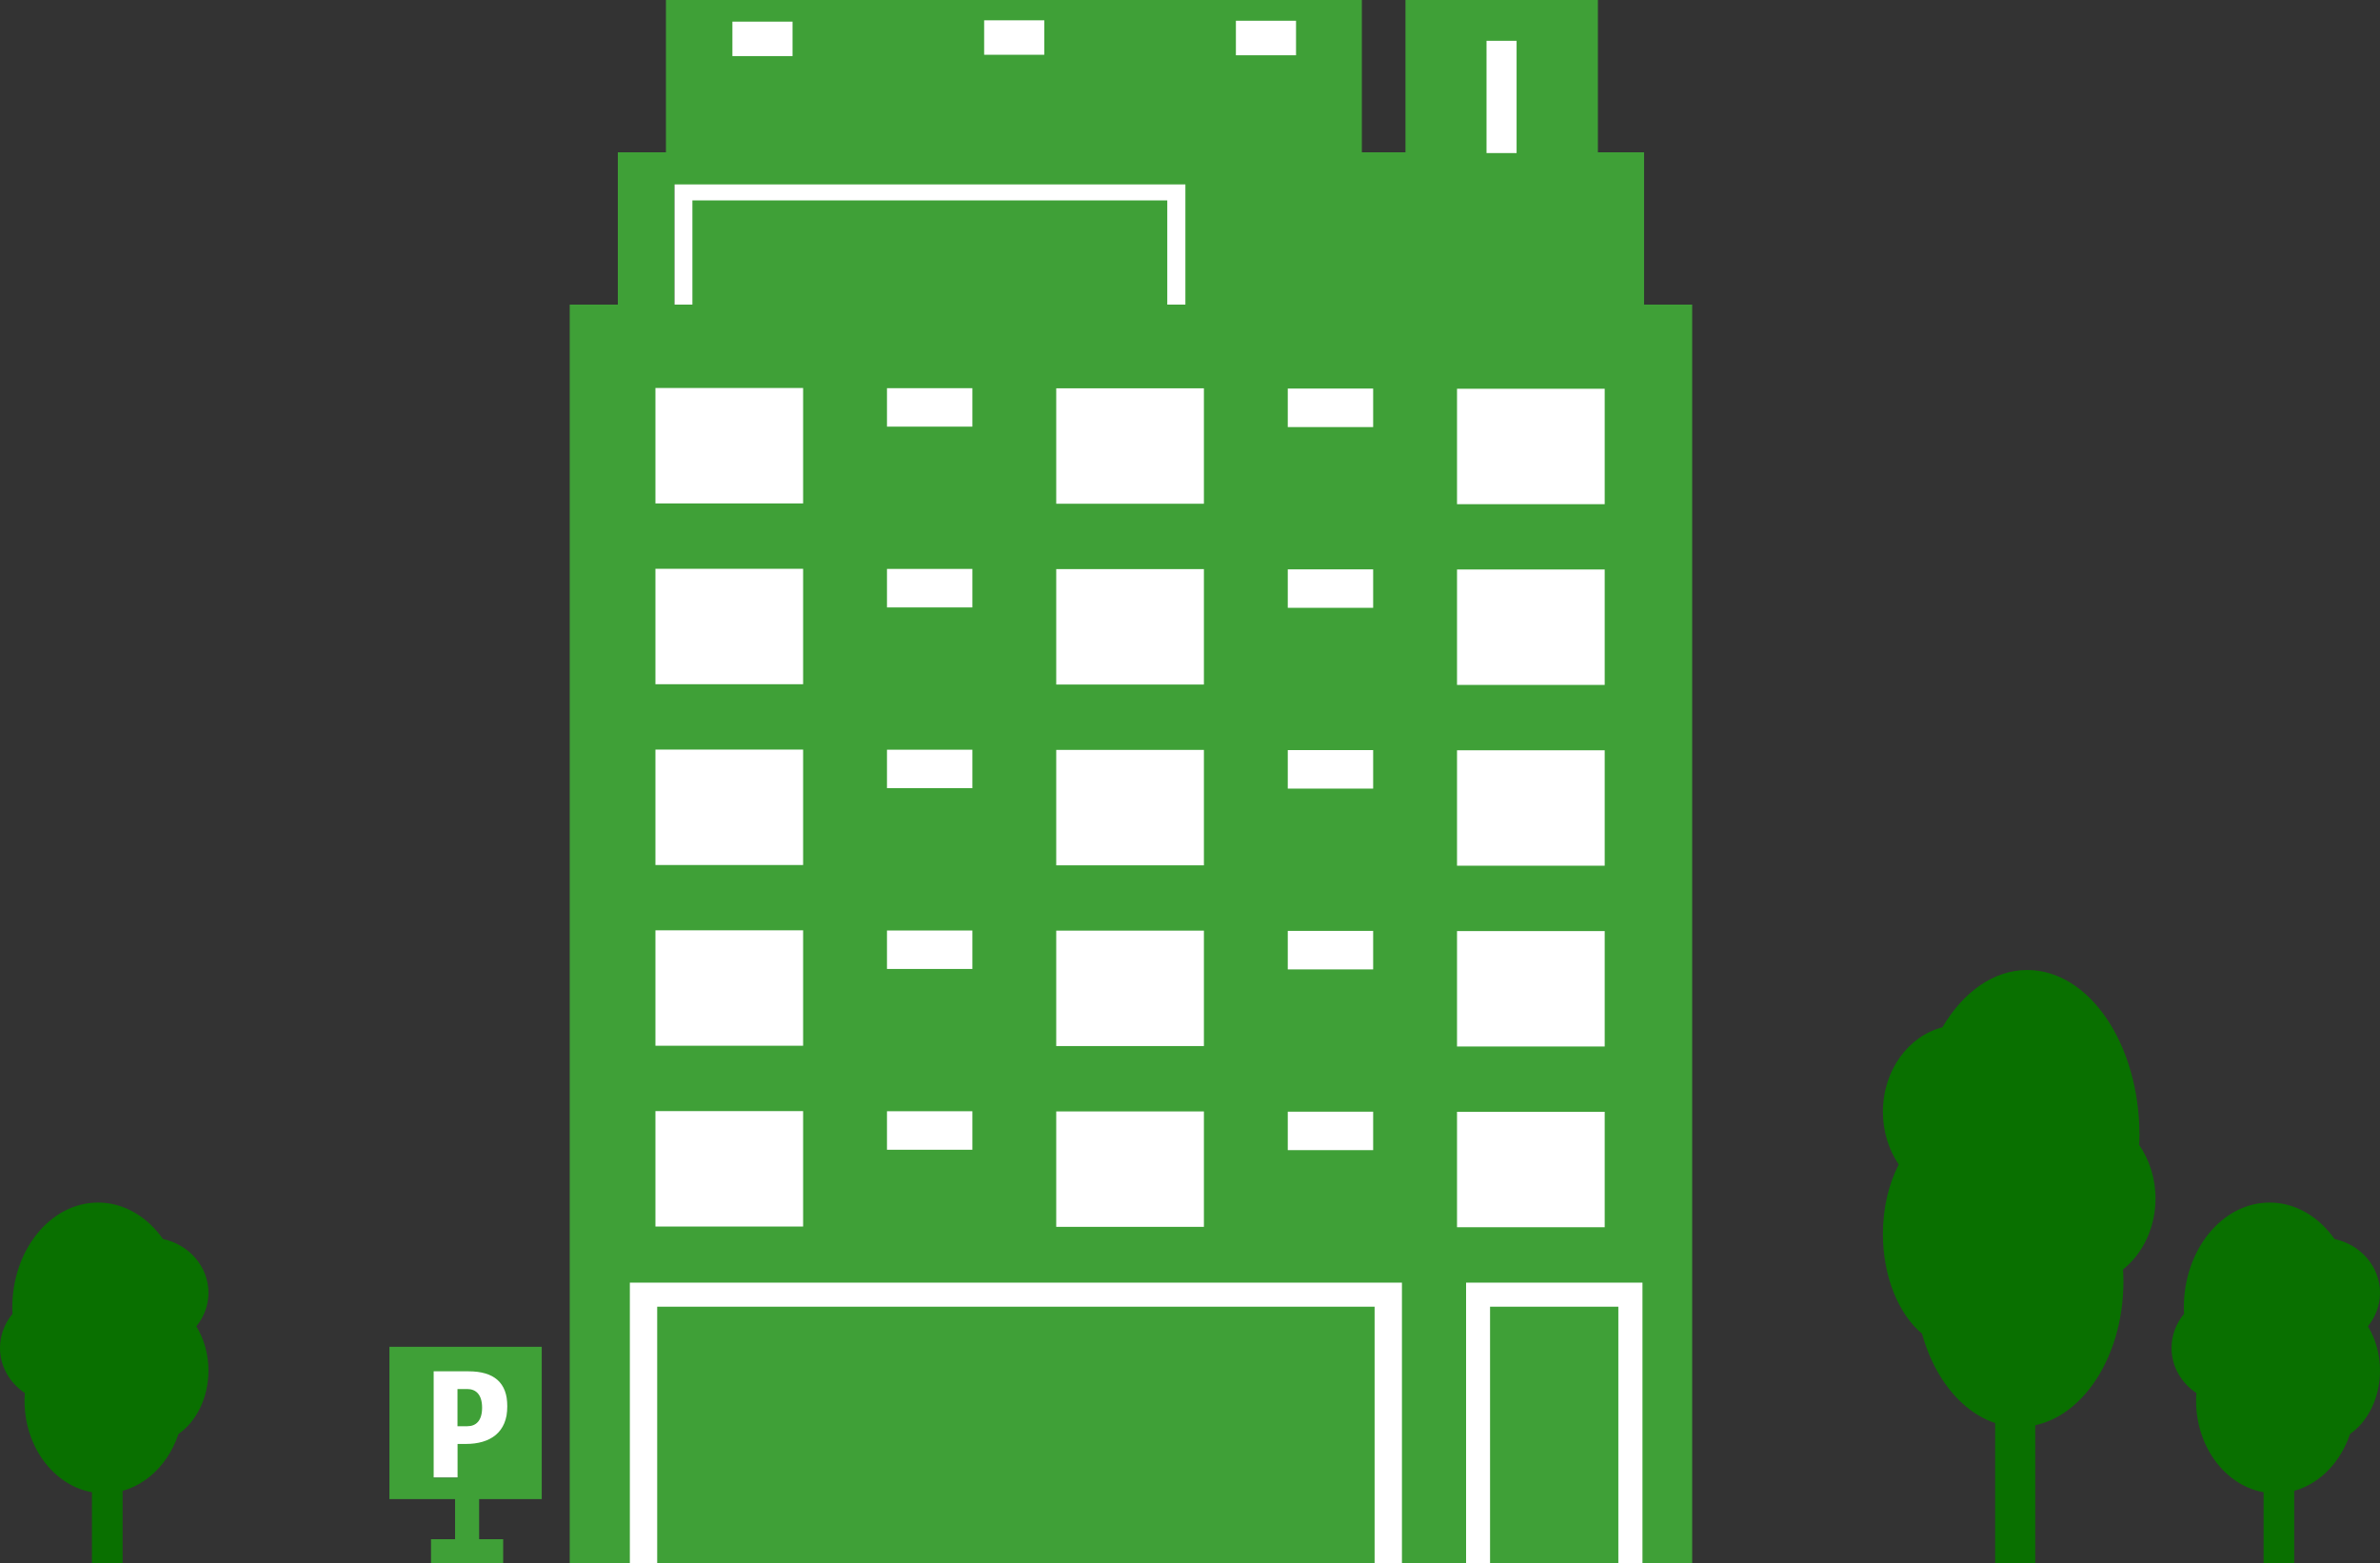 <?xml version="1.0" encoding="UTF-8"?><svg id="_レイヤー_1" xmlns="http://www.w3.org/2000/svg" viewBox="0 0 296.85 195"><rect x="0" y="0" width="296.85" height="195" fill="#333333" stroke="none"/><defs><style>.cls-1{fill:#fff;}.cls-2{fill:#097000;}.cls-3{fill:#3fa037;}</style></defs><rect class="cls-1" x="74.98" y="46.72" width="133.24" height="148.28"/><rect class="cls-1" x="84.11" y="20.96" width="70.05" height="19.84"/><rect class="cls-1" x="88.89" width="75.8" height="13.86"/><rect class="cls-1" x="181.74" y="2.7" width="12.12" height="23"/><rect class="cls-1" x="52.77" y="169.6" width="10.51" height="14.72"/><g><rect class="cls-3" x="81.97" y="163" width="89.48" height="32"/><rect class="cls-3" x="185.85" y="163" width="16" height="32"/><g><path class="cls-3" d="m58.28,173.27h-1.22v4.64h1.22c1.09,0,1.85-.68,1.85-2.31s-.76-2.33-1.85-2.33Z"/><path class="cls-3" d="m67.57,187v-19h-19v19h8.19v5h-3v3h9v-3h-3v-5h7.81Zm-9.45-6.88h-1.05v4.2h-2.98v-13.26h4.35c3.15,0,4.84,1.39,4.84,4.37,0,3.26-2.14,4.69-5.17,4.69Z"/></g><path class="cls-3" d="m205.06,38v-19h-5.76V0h-24v19h-5.44V0h-86.8v19h-6v19h-6v157h7.5v-35h96.3v35h8v-35h22v35h6.2V38h-6ZM122.75,2.53h7.5v4.3h-7.5V2.53Zm-31.4.17h7.5v4.3h-7.5V2.7Zm-7.24,20.3h63.74v15h-2.26v-13h-59.23v13h-2.26v-15Zm16.06,130h-18.42v-14.4h18.42v14.4Zm0-22.55h-18.42v-14.4h18.42v14.4Zm0-22.55h-18.42v-14.4h18.42v14.4Zm0-22.55h-18.42v-14.4h18.42v14.4Zm0-22.55h-18.42v-14.4h18.42v14.4Zm21.11,80.62h-10.65v-4.8h10.65v4.8Zm0-22.55h-10.65v-4.8h10.65v4.8Zm0-22.55h-10.65v-4.8h10.65v4.8Zm0-22.55h-10.65v-4.8h10.65v4.8Zm0-22.55h-10.65v-4.8h10.65v4.8Zm28.88,99.82h-18.42v-14.4h18.42v14.4Zm0-22.55h-18.42v-14.4h18.42v14.4Zm0-22.55h-18.42v-14.4h18.42v14.4Zm0-22.55h-18.42v-14.4h18.42v14.4Zm0-22.55h-18.42v-14.4h18.42v14.4Zm3.99-60.25h7.5v4.3h-7.5V2.53Zm17.12,140.88h-10.65v-4.8h10.65v4.8Zm0-22.55h-10.65v-4.8h10.65v4.8Zm0-22.55h-10.65v-4.8h10.65v4.8Zm0-22.55h-10.65v-4.8h10.65v4.8Zm0-22.55h-10.65v-4.8h10.65v4.8Zm14.14-48.18h3.75v14h-3.75V5Zm14.74,148h-18.42v-14.4h18.42v14.4Zm0-22.55h-18.42v-14.4h18.42v14.4Zm0-22.55h-18.42v-14.4h18.42v14.4Zm0-22.55h-18.42v-14.4h18.42v14.4Zm0-22.55h-18.42v-14.4h18.42v14.4Z"/></g><g><path class="cls-2" d="m268.85,149.5c0-2.52-.77-4.84-2.04-6.68.02-.39.04-.78.04-1.18,0-11.4-6.27-20.64-14-20.64-4.23,0-8.01,2.78-10.58,7.15-4.25,1.08-7.42,5.39-7.42,10.54,0,2.48.74,4.75,1.97,6.57-1.23,2.4-1.97,5.4-1.97,8.66,0,5.36,1.97,10.02,4.88,12.45,1.88,6.8,6.59,11.63,12.12,11.63,7.18,0,13-8.14,13-18.18,0-.5-.03-.98-.05-1.47,2.45-1.96,4.05-5.19,4.05-8.85Z"/><rect class="cls-2" x="248.85" y="147" width="5" height="48"/></g><g><path class="cls-2" d="m270.85,168.14c0-1.61.59-3.08,1.56-4.25-.01-.25-.03-.5-.03-.75,0-7.25,4.79-13.13,10.71-13.13,3.23,0,6.13,1.77,8.09,4.55,3.25.69,5.67,3.43,5.67,6.71,0,1.58-.57,3.02-1.51,4.18.94,1.53,1.51,3.44,1.51,5.51,0,3.41-1.51,6.37-3.74,7.92-1.44,4.33-5.04,7.4-9.26,7.4-5.49,0-9.94-5.18-9.94-11.57,0-.32.02-.63.04-.94-1.87-1.24-3.1-3.3-3.1-5.63Z"/><rect class="cls-2" x="282.32" y="164.45" width="3.82" height="30.55" transform="translate(568.47 359.45) rotate(-180)"/></g><g><path class="cls-2" d="m0,168.14c0-1.61.59-3.08,1.56-4.25-.01-.25-.03-.5-.03-.75,0-7.25,4.79-13.13,10.71-13.13,3.23,0,6.13,1.77,8.09,4.55,3.25.69,5.67,3.43,5.67,6.71,0,1.58-.57,3.02-1.51,4.18.94,1.53,1.51,3.44,1.51,5.51,0,3.41-1.51,6.37-3.74,7.92-1.44,4.33-5.04,7.4-9.26,7.4-5.49,0-9.94-5.18-9.94-11.57,0-.32.02-.63.04-.94C1.23,172.52,0,170.47,0,168.14Z"/><rect class="cls-2" x="11.47" y="164.45" width="3.82" height="30.55" transform="translate(26.76 359.45) rotate(-180)"/></g></svg>